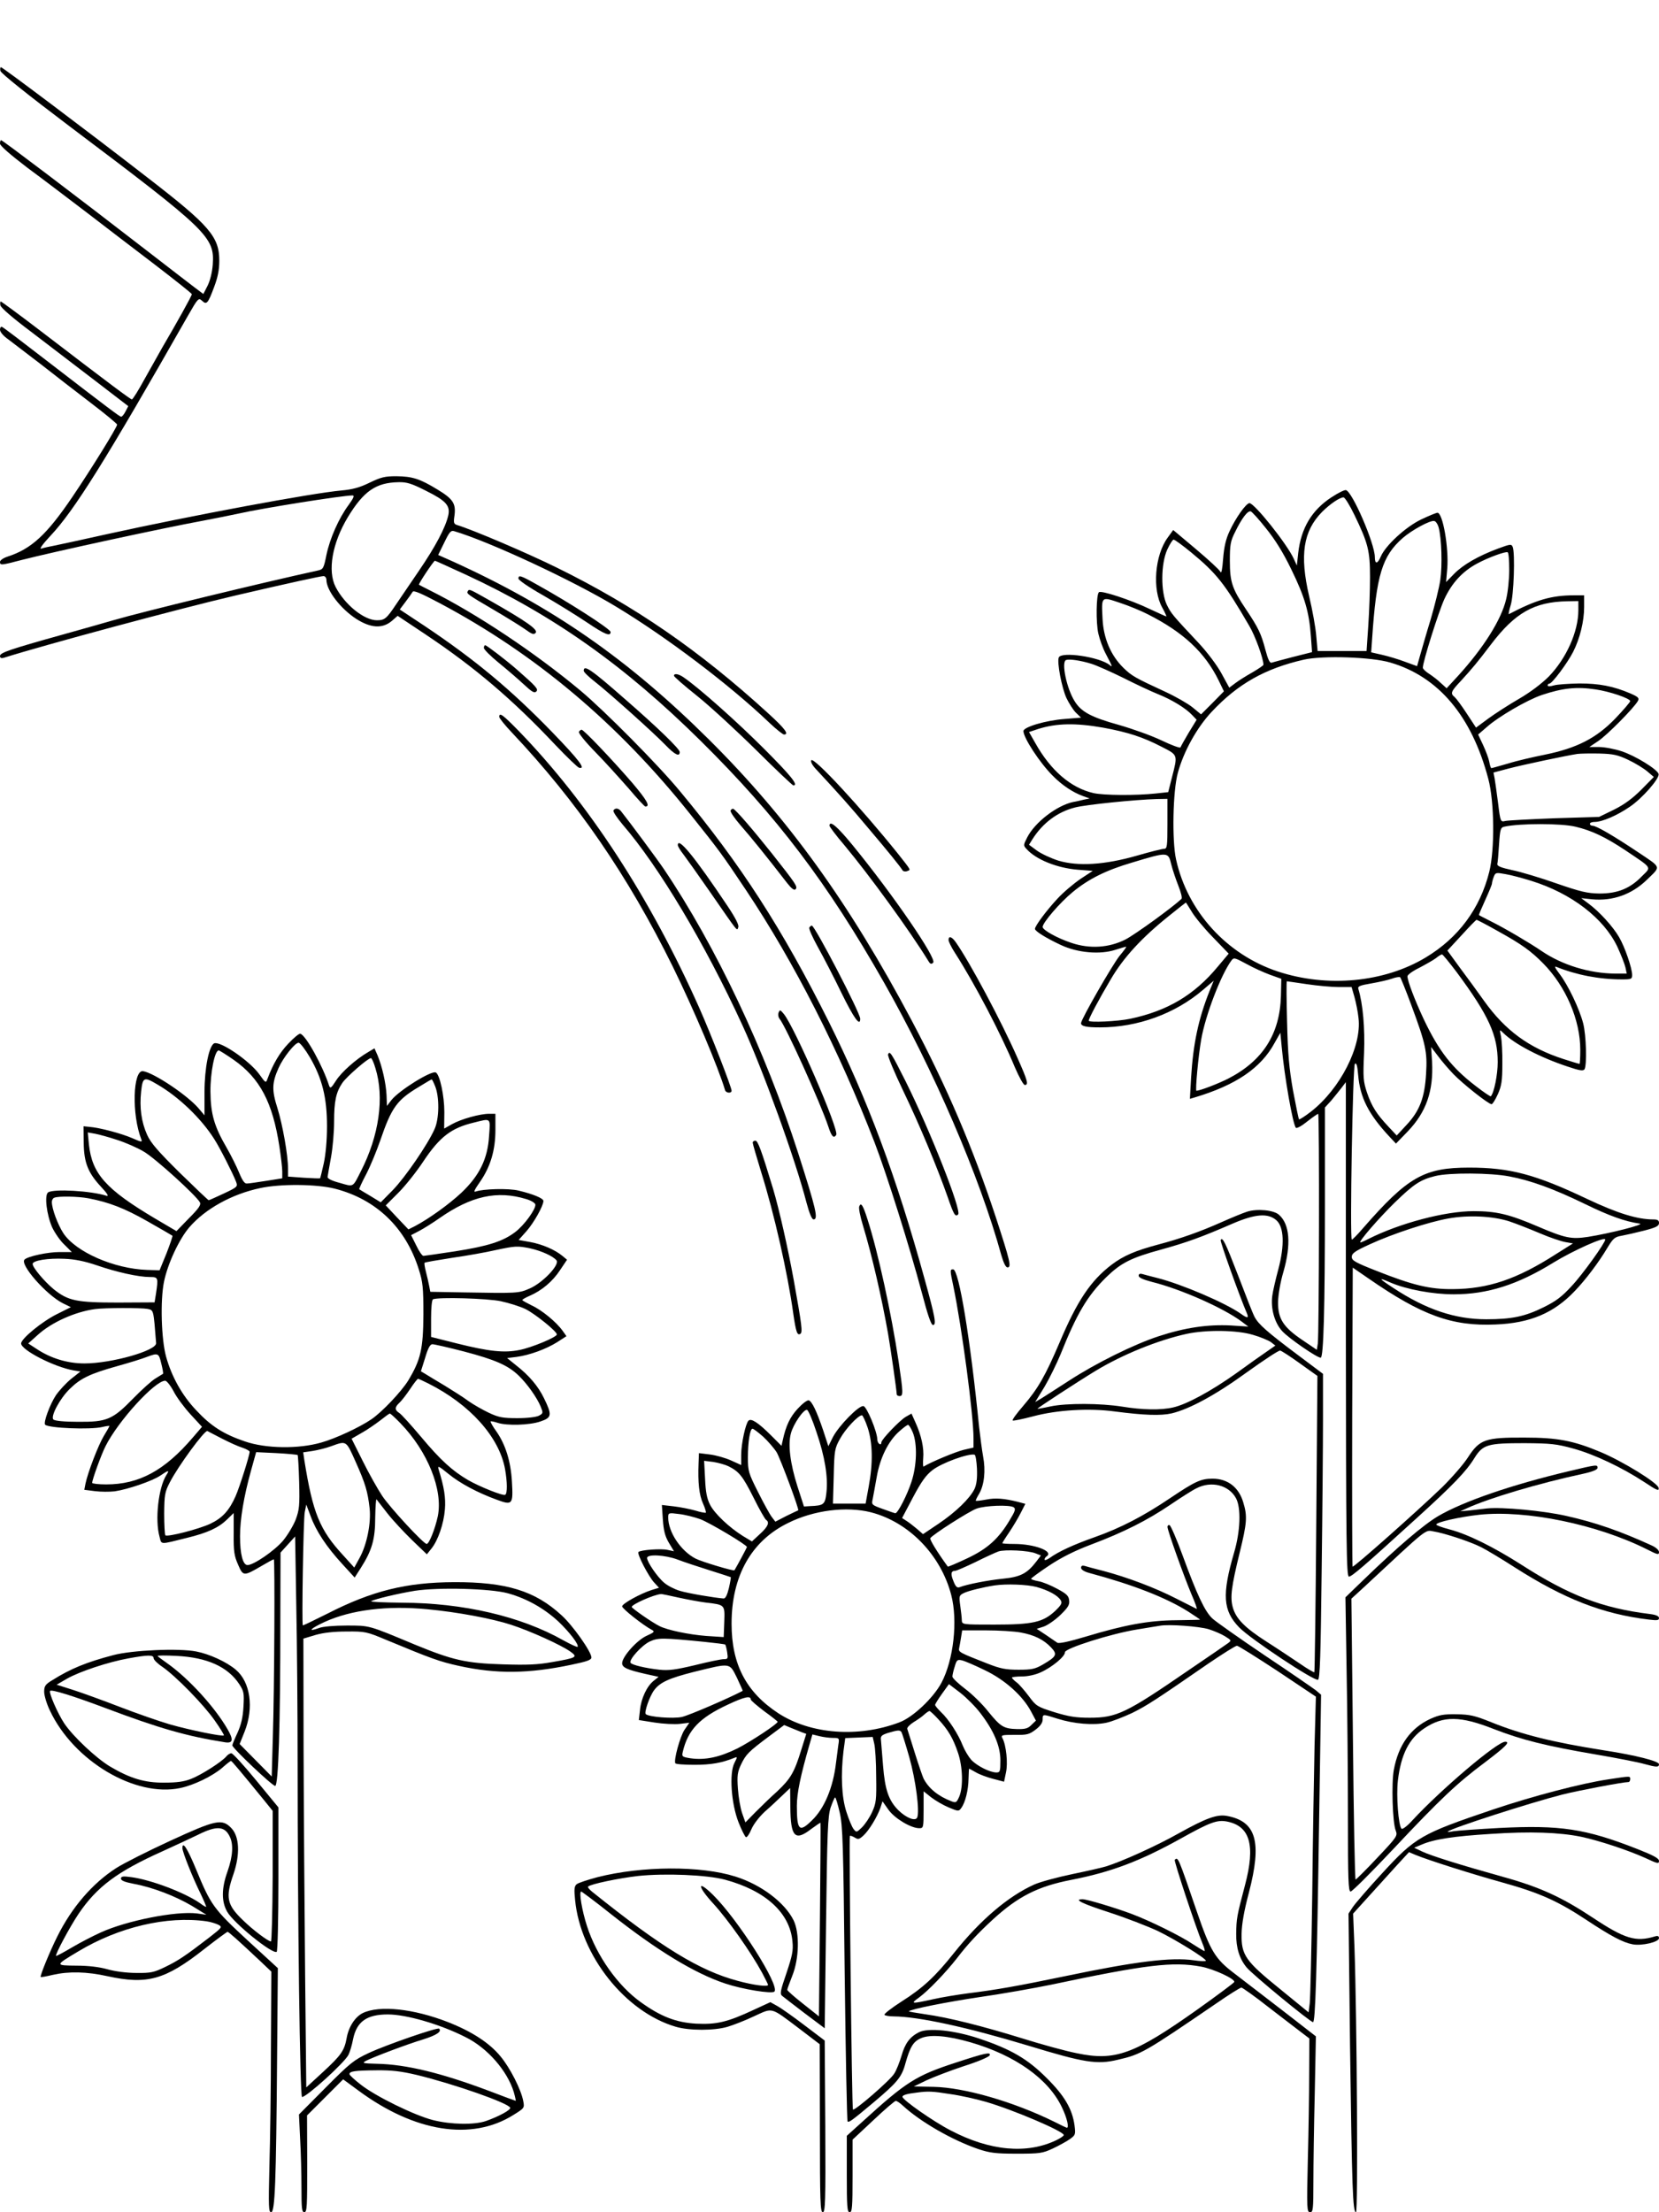 <?xml version="1.0" standalone="no"?>
<!DOCTYPE svg PUBLIC "-//W3C//DTD SVG 20010904//EN"
 "http://www.w3.org/TR/2001/REC-SVG-20010904/DTD/svg10.dtd">
<svg version="1.0" xmlns="http://www.w3.org/2000/svg"
 width="864pt" height="1152pt" viewBox="0 0 864 1152"
 preserveAspectRatio="xMidYMid meet">

<g transform="translate(0,1152) scale(0.1,-0.1)"
fill="#000000" stroke="none">
<path d="M2 11151 c2 -12 142 -124 358 -287 725 -546 758 -578 748 -722 -3
-41 -14 -84 -27 -110 l-22 -43 -44 33 c-24 18 -139 107 -257 198 -358 277
-745 570 -752 570 -4 0 -6 -8 -6 -18 0 -11 53 -57 142 -125 79 -58 218 -164
310 -234 92 -71 252 -193 357 -273 104 -80 190 -148 190 -152 1 -7 -80 -152
-154 -278 -17 -30 -58 -103 -91 -162 -32 -59 -62 -107 -67 -108 -7 0 -108 75
-484 363 -106 81 -196 147 -199 147 -3 0 -4 -9 -2 -20 2 -12 64 -66 159 -137
85 -65 234 -179 331 -253 l176 -135 -14 -27 c-8 -16 -18 -28 -23 -28 -8 0 -62
41 -405 305 -114 88 -211 162 -216 163 -6 2 -10 -5 -10 -15 0 -12 18 -33 44
-51 24 -18 100 -76 169 -129 69 -54 186 -145 261 -202 75 -57 136 -108 136
-112 0 -14 -135 -232 -234 -378 -133 -196 -213 -270 -338 -310 -21 -7 -38 -19
-38 -27 0 -19 6 -18 113 10 168 43 730 165 947 205 63 12 144 28 180 36 128
29 544 95 596 95 11 0 6 -13 -20 -49 -52 -70 -98 -175 -116 -261 -14 -70 -17
-75 -45 -81 -288 -63 -915 -215 -1065 -259 -36 -11 -155 -44 -265 -75 -276
-77 -325 -94 -325 -111 0 -10 6 -13 18 -10 215 68 925 259 1213 326 275 64
440 100 454 100 8 0 15 -9 15 -20 0 -54 73 -149 154 -202 76 -49 137 -53 186
-12 l31 27 147 -98 c253 -169 451 -337 675 -575 60 -63 115 -116 123 -118 37
-9 2 38 -138 183 -218 225 -403 379 -669 557 l-127 84 30 40 c16 21 33 45 37
52 5 9 43 -7 141 -59 499 -265 928 -626 1305 -1099 154 -193 163 -205 290
-395 253 -379 485 -836 670 -1315 65 -170 183 -545 246 -782 30 -114 48 -168
58 -168 19 0 11 42 -43 237 -148 537 -297 936 -500 1343 -242 484 -459 820
-775 1200 -114 138 -391 417 -516 522 -238 199 -543 402 -785 523 -30 15 -57
29 -58 30 -4 4 77 125 83 125 2 0 75 -33 162 -73 457 -212 827 -474 1224 -867
395 -391 658 -738 952 -1255 262 -462 499 -1012 612 -1422 12 -41 23 -63 32
-63 22 0 13 35 -61 262 -120 363 -254 676 -437 1022 -325 612 -645 1056 -1058
1466 -421 418 -814 691 -1337 928 l-72 32 32 65 c26 54 34 64 51 59 183 -54
619 -257 845 -394 263 -159 590 -406 798 -605 35 -33 69 -60 75 -60 28 0 6 30
-83 111 -357 326 -695 559 -1100 758 -156 77 -438 197 -517 221 -20 6 -22 11
-16 51 8 62 -8 86 -89 135 -92 56 -130 68 -214 69 -60 0 -80 -5 -140 -34 -51
-25 -89 -35 -144 -40 -157 -14 -779 -130 -1220 -227 -124 -28 -247 -54 -275
-60 -27 -5 -59 -12 -70 -16 -12 -3 8 24 47 66 124 131 288 393 718 1149 51 89
54 92 72 76 24 -23 31 -15 63 71 19 50 27 89 27 137 0 125 -50 183 -371 431
-304 236 -758 577 -766 577 -4 0 -5 -9 -3 -19z m2217 -2187 c103 -51 126 -77
116 -126 -14 -64 -67 -164 -153 -290 -48 -70 -101 -149 -119 -175 -50 -75 -60
-83 -100 -83 -67 0 -167 81 -215 173 -43 84 -18 228 63 363 83 137 147 181
265 183 43 1 68 -7 143 -45z"/>
<path d="M6935 8931 c-104 -68 -159 -161 -174 -291 l-7 -65 -16 35 c-35 77
-205 290 -231 290 -18 -1 -72 -78 -103 -145 -20 -42 -29 -83 -34 -144 -4 -55
-9 -80 -14 -69 -4 10 -62 63 -127 118 l-119 100 -29 -40 c-67 -92 -81 -270
-28 -364 14 -25 23 -46 21 -46 -3 0 -42 18 -87 39 -98 47 -253 98 -264 87 -14
-13 -16 -158 -3 -215 7 -31 24 -78 39 -106 35 -67 37 -72 20 -58 -52 42 -253
72 -265 39 -10 -25 16 -159 40 -211 13 -27 35 -62 49 -76 l27 -26 -85 -7 c-98
-7 -215 -42 -215 -63 0 -35 85 -165 152 -232 49 -50 105 -87 157 -106 l36 -13
-30 -6 c-16 -4 -41 -10 -55 -12 -86 -18 -200 -106 -240 -184 -21 -41 -21 -43
-3 -62 49 -54 157 -98 266 -107 l78 -6 -64 -42 c-35 -24 -90 -70 -120 -103
-57 -61 -117 -142 -117 -157 0 -12 58 -48 135 -84 87 -41 205 -51 284 -25 27
9 53 16 56 16 3 0 -12 -21 -34 -47 -37 -46 -201 -331 -201 -351 0 -16 27 -22
98 -22 197 0 392 71 538 196 l55 47 -22 -54 c-58 -146 -85 -273 -96 -453 l-6
-108 24 7 c215 64 346 153 417 284 l30 53 7 -73 c14 -154 58 -405 74 -422 5
-4 31 10 59 33 28 22 54 40 57 40 7 0 5 -1154 -2 -1197 l-5 -32 -74 50 c-101
68 -129 112 -128 199 1 38 12 104 28 157 41 143 33 248 -23 297 -27 25 -115
33 -167 16 -22 -7 -82 -32 -134 -55 -110 -49 -212 -85 -325 -115 -121 -32
-184 -59 -246 -106 -109 -83 -179 -188 -270 -403 -75 -176 -113 -242 -191
-333 -33 -38 -58 -72 -54 -75 3 -3 51 7 108 22 124 33 290 43 423 25 154 -20
240 -23 297 -10 92 22 228 95 393 215 88 63 165 114 172 112 7 -1 53 -31 103
-67 l91 -65 -6 -770 c-3 -423 -8 -771 -10 -773 -2 -2 -37 18 -77 46 -40 27
-118 79 -173 114 -114 73 -159 120 -175 179 -14 52 -7 107 36 283 38 155 41
190 19 262 -23 79 -81 124 -160 124 -61 0 -91 -14 -222 -102 -138 -93 -257
-155 -393 -203 -110 -39 -186 -74 -232 -107 -16 -11 -28 -15 -28 -9 0 5 5 13
10 16 41 26 -61 65 -168 65 -34 0 -62 2 -62 4 0 2 16 28 36 57 20 30 47 75 60
101 l24 47 -38 10 c-71 18 -117 22 -167 12 -27 -5 -51 -8 -53 -6 -2 1 6 18 17
36 27 46 35 121 21 194 -6 33 -15 103 -21 155 -45 454 -105 820 -135 820 -17
0 -17 -3 1 -88 44 -212 105 -669 105 -792 l0 -48 -52 -12 c-41 -10 -167 -62
-208 -87 -3 -2 -4 17 -2 43 5 53 -10 120 -40 186 l-21 47 -30 -17 c-32 -19
-127 -118 -127 -133 0 -20 -20 -7 -21 14 0 41 -55 172 -72 175 -24 5 -129
-103 -159 -161 l-24 -48 -27 83 c-34 100 -58 150 -75 156 -8 2 -33 -17 -57
-43 -40 -43 -62 -88 -79 -167 l-6 -27 -53 53 c-68 68 -105 92 -119 78 -15 -15
-38 -120 -38 -179 l0 -52 -53 24 c-29 13 -78 27 -110 31 l-57 7 -2 -54 c-4
-98 3 -164 23 -208 11 -24 17 -46 15 -48 -2 -2 -27 2 -55 11 -28 8 -79 18
-113 22 l-61 7 5 -75 c4 -58 11 -87 31 -121 l27 -45 -33 7 c-33 8 -142 0 -152
-11 -9 -9 53 -128 82 -159 l25 -27 -39 -12 c-59 -19 -153 -71 -153 -85 0 -12
109 -98 154 -122 17 -9 14 -13 -26 -31 -50 -22 -128 -109 -128 -143 0 -22 25
-34 122 -56 l68 -15 -25 -20 c-36 -28 -66 -92 -72 -153 l-6 -52 82 -13 c45 -7
104 -10 131 -7 l50 6 -26 -38 c-23 -36 -56 -157 -47 -173 2 -5 48 -8 101 -8
86 0 141 10 206 36 17 7 17 6 1 -26 -28 -53 -17 -212 21 -309 16 -41 34 -76
39 -78 6 -1 18 17 28 41 11 26 40 64 70 92 29 25 70 64 92 85 l40 38 1 -97 c1
-158 24 -182 109 -116 26 19 48 34 48 32 1 -2 0 -229 -3 -506 l-5 -502 -82 65
c-46 36 -83 69 -83 73 0 5 12 37 26 73 36 89 39 223 7 289 -46 93 -169 186
-303 228 -180 57 -484 56 -718 -3 -52 -14 -101 -30 -109 -37 -12 -10 -14 -26
-8 -82 28 -289 261 -583 524 -660 70 -21 202 -21 271 0 30 9 92 33 138 55 99
45 82 50 236 -66 l105 -80 1 -437 c0 -384 2 -438 15 -438 13 0 15 54 13 447
l-3 447 -107 81 c-59 45 -123 90 -142 100 l-34 19 -89 -41 c-135 -63 -191 -76
-297 -71 -105 6 -185 37 -289 112 -119 85 -230 241 -280 396 -26 80 -43 180
-30 180 4 -1 73 -52 153 -116 239 -189 437 -310 597 -363 89 -30 243 -55 256
-42 30 30 -190 376 -321 505 -83 81 -81 44 3 -47 76 -83 196 -253 254 -360 17
-32 31 -60 31 -63 0 -11 -74 -2 -158 21 -199 53 -398 175 -757 463 -15 12 -26
25 -22 28 13 13 157 43 259 55 142 15 358 6 453 -19 212 -57 339 -173 352
-322 5 -47 -1 -74 -31 -164 -32 -93 -35 -109 -23 -119 8 -7 61 -47 118 -91
l104 -78 7 548 c6 479 9 556 24 602 10 28 20 52 23 52 4 0 14 -35 24 -78 16
-68 19 -165 26 -840 5 -420 12 -766 15 -769 7 -7 22 4 132 96 126 106 150 134
169 205 25 89 42 116 83 133 48 20 138 12 256 -22 234 -68 407 -191 477 -340
25 -52 38 -105 25 -105 -2 0 -32 14 -65 31 -213 105 -470 179 -629 182 l-103
2 66 32 c37 17 125 51 195 74 73 23 131 48 134 56 8 19 -22 13 -177 -38 -206
-67 -258 -100 -484 -306 l-83 -75 0 -199 c0 -170 2 -199 15 -199 13 0 15 28
15 189 l0 189 108 101 c59 56 112 101 117 101 6 0 22 -11 36 -24 92 -85 257
-180 394 -227 60 -20 89 -24 200 -24 121 0 134 2 188 27 32 15 72 37 89 49 29
21 30 24 24 72 -12 85 -52 154 -146 247 -99 99 -185 149 -352 205 -129 43
-266 57 -313 32 -47 -24 -72 -58 -90 -122 -10 -33 -26 -75 -38 -93 -19 -33
-207 -196 -215 -187 -6 5 -21 1419 -16 1425 3 2 14 -2 26 -9 17 -11 23 -9 45
11 29 27 71 96 88 144 l11 34 31 -44 c32 -45 117 -96 160 -96 22 0 23 2 23 96
l0 96 39 -31 c22 -17 63 -41 92 -53 50 -21 52 -21 65 -3 21 28 37 93 38 152 1
29 2 53 3 53 1 0 17 -9 35 -19 18 -11 59 -26 90 -34 l57 -15 10 48 c11 49 1
142 -18 178 -9 17 -5 18 63 18 64 -1 76 2 109 27 25 19 37 36 37 53 0 29 -1
29 78 4 86 -27 186 -35 253 -21 29 6 90 30 135 51 79 39 127 71 398 258 74 50
140 92 148 92 7 0 102 -60 212 -132 l199 -133 -7 -255 c-3 -140 -9 -489 -12
-775 -4 -286 -10 -541 -13 -567 l-6 -47 -147 120 c-182 147 -204 178 -202 289
1 51 13 120 38 214 69 265 39 372 -115 400 -51 9 -107 -11 -249 -90 -115 -65
-296 -147 -380 -173 -19 -6 -98 -24 -175 -40 -77 -16 -166 -40 -198 -54 -136
-61 -281 -184 -419 -357 -97 -122 -161 -182 -275 -254 -51 -33 -90 -63 -87
-68 3 -4 24 -8 47 -8 130 -1 383 -56 704 -153 289 -88 356 -99 464 -73 122 28
139 38 514 294 65 45 124 82 130 82 5 0 69 -45 140 -101 72 -55 149 -115 172
-132 l42 -32 -1 -180 c0 -99 -3 -303 -7 -453 -6 -255 -5 -272 12 -272 15 0 17
14 17 158 0 87 3 294 7 458 l6 300 -174 135 c-96 74 -209 161 -251 193 -99 75
-124 115 -194 319 -99 289 -99 289 -116 272 -5 -6 112 -359 145 -437 9 -21 13
-38 10 -38 -3 0 -30 16 -59 35 -65 44 -226 123 -319 158 -85 32 -234 77 -257
77 -50 0 -2 -23 140 -69 86 -28 199 -72 251 -96 91 -44 251 -143 251 -155 0
-4 -28 -3 -62 2 -118 17 -305 -6 -668 -82 -255 -53 -364 -72 -510 -90 -52 -7
-134 -20 -182 -31 -114 -25 -118 -24 -72 9 49 36 139 130 197 204 55 72 107
128 186 201 132 121 235 174 411 208 209 41 359 98 573 217 147 82 185 96 235
87 122 -23 151 -123 96 -331 -43 -162 -45 -176 -46 -254 -1 -73 17 -131 55
-176 33 -39 331 -284 345 -284 12 0 20 241 32 1065 l10 640 -27 23 c-16 12
-136 95 -268 183 -132 89 -254 175 -271 191 -39 36 -80 123 -155 328 -31 85
-62 156 -68 158 -6 2 -11 -2 -11 -9 0 -18 84 -253 125 -351 19 -43 31 -78 27
-76 -4 2 -52 26 -107 54 -109 56 -255 111 -380 144 -44 11 -88 23 -97 26 -12
3 -18 0 -18 -10 0 -9 16 -20 43 -27 227 -61 399 -128 515 -201 34 -22 62 -41
62 -42 0 -1 -55 -2 -122 -3 -145 -1 -270 -24 -472 -85 -90 -27 -142 -38 -150
-32 -7 5 -34 23 -60 41 l-47 31 37 12 c20 7 59 34 86 60 40 39 49 53 46 76 -2
24 -14 35 -63 61 -33 18 -77 36 -97 39 -21 4 -38 9 -38 13 0 3 42 34 93 68 65
43 132 77 222 111 167 63 290 125 411 207 53 36 114 75 135 85 77 40 169 17
206 -52 27 -50 23 -171 -10 -283 -64 -219 -58 -302 26 -389 58 -60 391 -281
411 -273 10 4 14 123 19 563 4 306 7 664 7 794 l0 236 -132 99 c-159 119 -204
159 -224 197 -9 16 -46 111 -84 211 -69 179 -83 207 -93 190 -4 -7 99 -295
138 -385 9 -23 0 -23 -33 1 -81 57 -308 154 -434 186 -35 9 -71 18 -80 21 -11
3 -18 0 -18 -9 0 -10 23 -20 68 -32 150 -37 374 -136 470 -208 l33 -25 -92 6
c-118 6 -237 -11 -374 -56 -129 -42 -329 -141 -470 -233 -55 -36 -117 -75
-137 -88 l-37 -22 49 80 c26 44 63 120 83 168 85 213 140 305 237 401 78 76
129 102 290 146 130 36 208 64 371 135 117 50 182 55 226 17 40 -35 44 -129
10 -257 -14 -52 -28 -113 -31 -136 -9 -66 11 -140 51 -184 32 -36 181 -139
201 -139 15 0 22 257 22 794 l0 509 33 36 c17 21 42 51 54 67 l22 29 0 -1287
c1 -1121 3 -1288 16 -1288 15 0 79 55 349 301 193 175 263 248 305 317 44 70
68 77 261 77 137 -1 166 -4 253 -28 110 -30 255 -99 371 -175 66 -44 77 -48
74 -30 -4 26 -188 139 -303 187 -141 59 -223 75 -395 75 -205 1 -234 -9 -295
-103 -23 -36 -85 -107 -136 -157 -131 -126 -459 -417 -465 -412 -2 3 -3 354
-2 781 l3 776 80 -55 c281 -195 438 -251 664 -241 180 7 304 60 412 174 56 58
124 148 170 225 30 50 39 57 74 63 22 4 75 16 118 27 62 16 77 24 77 39 0 14
-7 19 -29 19 -84 0 -187 32 -344 106 -271 129 -404 164 -616 164 -235 0 -320
-49 -553 -316 -29 -34 -55 -60 -58 -59 -11 6 5 904 16 915 8 8 13 -8 17 -57
10 -119 54 -205 164 -323 l33 -35 61 63 c97 101 135 211 127 364 l-5 76 35
-46 c19 -26 56 -69 81 -95 49 -51 183 -157 199 -157 5 0 20 24 33 53 19 43 23
70 23 157 1 58 -3 122 -7 143 -8 37 -8 38 11 19 58 -58 191 -128 336 -176 62
-21 81 -24 88 -14 13 22 9 177 -7 239 -20 77 -78 198 -122 256 -25 33 -30 44
-17 38 104 -42 223 -65 341 -65 49 0 53 2 53 23 0 35 -38 146 -68 197 -31 54
-102 132 -157 173 l-40 30 57 -6 c106 -10 205 25 283 100 76 74 80 62 -42 144
-127 85 -219 139 -239 139 -8 0 -14 5 -14 10 0 6 11 10 25 10 39 0 116 33 183
79 65 44 154 146 150 170 -5 24 -122 96 -193 119 -36 12 -89 22 -117 22 l-51
0 46 31 c46 30 188 174 207 209 8 15 2 21 -39 39 -89 38 -162 52 -266 52 -55
-1 -115 -5 -132 -10 -20 -6 -33 -6 -33 0 0 5 4 9 9 9 14 0 94 107 124 166 35
69 57 159 57 233 l0 61 -52 0 c-117 0 -197 -23 -340 -98 -3 -2 1 19 9 45 17
50 24 273 11 305 -7 16 -12 15 -75 -8 -105 -39 -184 -85 -230 -132 l-42 -43 6
69 c9 109 -23 292 -51 292 -6 0 -45 -16 -85 -35 -81 -39 -186 -136 -210 -193
-17 -40 -31 -41 -31 -3 0 70 -118 343 -151 349 -8 1 -41 -15 -74 -37z m119
-93 c71 -147 81 -186 81 -323 0 -66 -4 -180 -9 -252 l-9 -133 -127 0 -128 0
-7 78 c-3 42 -20 136 -37 207 -50 215 -31 339 67 439 41 41 92 76 112 76 7 0
33 -42 57 -92z m-461 -69 c47 -58 89 -125 132 -214 70 -143 93 -222 102 -348
l6 -83 -99 -25 c-55 -14 -105 -28 -112 -30 -9 -3 -19 18 -32 68 -22 83 -36
113 -101 210 -72 107 -84 142 -84 253 0 83 3 102 28 151 34 70 65 111 81 106
6 -2 42 -41 79 -88z m899 6 c16 -58 20 -200 9 -275 -6 -41 -29 -133 -50 -205
-22 -71 -46 -156 -55 -187 l-16 -57 -63 23 c-34 13 -88 29 -119 36 l-57 13 5
71 c22 331 52 430 159 524 47 41 142 93 164 89 8 -1 18 -15 23 -32z m-1288
-132 c132 -109 174 -162 302 -382 31 -52 74 -171 74 -203 0 -3 -26 -21 -57
-39 -32 -18 -72 -43 -89 -56 l-32 -24 -41 75 c-23 42 -74 110 -119 158 -136
145 -142 152 -165 198 -32 66 -32 213 2 288 13 28 28 52 33 52 6 0 47 -30 92
-67z m1656 -91 c0 -48 -7 -116 -16 -152 -25 -107 -118 -254 -251 -400 l-59
-64 -30 27 c-16 16 -44 37 -61 48 -18 11 -33 26 -33 32 0 31 82 291 112 357
39 84 94 144 170 185 59 32 150 65 160 59 5 -3 8 -44 8 -92z m-1882 -231 c184
-93 297 -198 369 -345 l27 -56 -59 -60 -60 -60 -45 37 c-25 20 -88 56 -140 80
-160 74 -176 83 -220 126 -65 64 -103 153 -108 254 -6 119 -8 117 90 84 46
-15 111 -42 146 -60z m2242 22 c0 -113 -63 -252 -154 -346 -38 -38 -98 -83
-155 -116 -52 -30 -123 -76 -159 -102 l-65 -48 -48 73 c-26 40 -55 79 -63 86
-24 19 -20 29 32 84 63 69 86 97 156 189 126 166 226 223 399 226 l57 1 0 -47z
m-980 -273 c251 -73 425 -279 511 -606 32 -120 34 -368 5 -484 -48 -192 -161
-344 -331 -446 -216 -130 -512 -158 -770 -73 -266 88 -470 312 -530 583 -22
98 -17 357 9 451 30 111 99 236 177 319 136 145 278 225 480 271 98 22 351 14
449 -15z m-1555 -7 c28 -9 102 -42 165 -73 63 -32 144 -70 179 -84 73 -29 147
-74 180 -110 l23 -24 -41 -67 c-22 -37 -41 -71 -43 -77 -2 -5 -46 11 -98 36
-52 25 -153 61 -223 81 -144 40 -196 68 -230 123 -42 66 -71 205 -45 215 18 6
75 -2 133 -20z m2624 -133 c72 -10 181 -47 181 -61 0 -5 -35 -46 -77 -90 -99
-103 -201 -155 -368 -189 -60 -12 -147 -32 -191 -46 -45 -13 -84 -24 -87 -24
-3 0 -8 15 -11 33 -3 17 -18 57 -32 87 l-26 55 44 38 c60 54 211 142 288 168
108 36 181 44 279 29z m-2565 -199 c130 -24 208 -49 306 -100 86 -44 84 -40
53 -161 l-19 -75 -65 -7 c-102 -11 -270 -10 -324 2 -118 27 -223 117 -304 262
l-32 56 48 16 c95 30 194 32 337 7z m2736 -168 c36 -17 80 -44 99 -60 l34 -29
-65 -66 c-46 -46 -88 -77 -142 -104 l-78 -38 -231 -7 c-128 -5 -243 -11 -257
-14 -25 -6 -26 -6 -38 92 -7 54 -15 112 -18 129 l-6 31 79 21 c77 20 299 67
358 76 17 2 68 3 115 2 72 -2 95 -7 150 -33z m-2400 -333 c0 -117 -2 -130 -17
-130 -10 0 -74 -16 -143 -36 -168 -48 -305 -56 -407 -26 -38 12 -88 35 -112
52 l-42 31 18 29 c54 85 131 142 221 165 57 15 316 41 425 44 l57 1 0 -130z
m2125 -15 c85 -20 156 -54 260 -123 144 -97 136 -85 85 -136 -61 -63 -126 -89
-220 -89 -63 1 -98 9 -225 53 -82 29 -185 60 -230 69 -59 13 -79 21 -77 32 2
7 6 53 9 102 5 78 8 88 27 92 80 18 298 18 371 0z m-2105 -197 c7 -28 24 -78
37 -111 13 -33 21 -63 16 -68 -48 -45 -242 -186 -293 -212 -86 -43 -185 -49
-280 -17 -75 25 -150 67 -150 83 0 22 90 127 157 182 81 67 172 113 308 153
189 57 189 57 205 -10z m1875 -85 c209 -65 377 -194 448 -343 19 -41 38 -90
42 -107 l7 -33 -59 0 c-136 1 -278 45 -385 118 -60 41 -192 119 -263 154 -33
17 -61 31 -63 33 -1 1 14 36 33 78 19 42 35 80 35 86 0 5 4 21 9 34 9 24 12
24 62 15 30 -5 89 -21 134 -35z m-1769 -160 c15 -26 64 -86 110 -133 l83 -86
-58 -69 c-122 -147 -261 -229 -454 -270 -65 -14 -217 -21 -217 -10 0 11 54
113 114 214 67 115 163 219 307 334 46 37 84 67 85 67 1 0 14 -21 30 -47z
m1599 -104 c119 -66 168 -101 232 -166 118 -120 193 -294 193 -450 0 -40 -2
-73 -4 -73 -3 0 -40 11 -83 25 -180 58 -304 149 -414 303 -34 48 -91 126 -127
174 l-64 88 74 80 c40 44 75 80 78 80 3 0 55 -27 115 -61z m-219 -211 c168
-227 214 -329 214 -469 0 -65 -19 -160 -36 -178 -2 -2 -38 22 -79 54 -124 95
-191 181 -270 347 -46 98 -85 200 -85 224 0 8 28 28 63 45 34 18 73 40 86 50
13 11 27 19 31 19 4 0 38 -42 76 -92z m-1090 40 c32 -18 86 -42 118 -54 l59
-21 -2 -88 c-5 -199 -94 -339 -275 -432 -56 -28 -145 -62 -165 -63 -7 0 10
183 25 268 22 126 103 337 157 410 13 17 16 16 83 -20z m854 -212 c75 -202 84
-244 77 -356 -7 -125 -33 -194 -101 -267 l-52 -56 -43 46 c-62 66 -87 105
-112 178 -19 58 -21 77 -15 205 5 130 -6 257 -30 335 -4 13 9 18 68 28 40 7
89 18 108 25 19 7 38 10 42 7 3 -3 30 -69 58 -145z m-544 109 c54 -8 129 -15
166 -15 l67 0 15 -52 c8 -29 18 -78 21 -109 18 -147 -95 -369 -248 -488 -31
-24 -59 -42 -62 -40 -2 3 -16 70 -31 150 -20 114 -27 188 -31 357 -3 116 -4
212 -1 212 3 0 49 -7 104 -15z m1054 -1001 c112 -21 230 -64 395 -144 125 -61
208 -91 285 -102 28 -4 -156 -51 -270 -69 -87 -13 -118 -7 -263 55 -147 63
-214 79 -332 79 -150 0 -386 -63 -547 -144 -21 -11 -40 -19 -43 -19 -14 0 95
126 180 209 99 96 133 118 210 137 72 18 287 17 385 -2z m0 -234 c36 -12 107
-40 159 -62 51 -22 111 -42 133 -46 l40 -7 -89 -56 c-204 -131 -353 -181 -538
-182 -120 -1 -209 21 -396 95 -112 44 -129 54 -129 73 0 18 16 30 93 65 119
55 308 117 411 135 105 19 232 12 316 -15z m500 -95 c0 -17 -119 -183 -174
-241 -52 -57 -83 -80 -148 -112 -97 -48 -166 -62 -298 -62 -162 0 -314 51
-485 164 -77 50 -79 56 -13 27 84 -36 220 -61 329 -61 176 0 333 50 519 165
103 63 270 138 270 120z m-1835 -496 c39 -11 81 -29 94 -38 l23 -18 -43 -30
c-24 -16 -97 -68 -162 -115 -128 -91 -256 -161 -327 -177 -64 -15 -161 -13
-265 4 -113 18 -290 19 -375 1 -36 -8 -66 -13 -67 -12 -3 2 205 138 302 197
140 85 325 160 475 193 103 22 262 20 345 -5z m-2273 -506 c44 -129 61 -234
52 -315 -7 -63 -13 -68 -85 -71 l-32 -2 -34 105 c-38 120 -50 217 -34 276 13
49 67 127 84 122 7 -2 29 -54 49 -115z m267 22 c26 -80 28 -184 5 -307 l-16
-88 -85 0 -85 0 4 143 c3 134 5 145 33 195 27 50 94 122 114 122 4 0 18 -29
30 -65z m235 -25 c24 -60 21 -171 -7 -256 -22 -68 -71 -164 -84 -164 -3 0 -33
10 -65 22 -58 21 -60 22 -53 52 3 17 13 69 21 115 17 99 60 186 116 236 21 19
42 35 47 35 5 0 16 -18 25 -40z m-780 -21 c25 -23 57 -60 71 -82 20 -35 119
-300 112 -302 -1 0 -28 -13 -61 -29 l-58 -30 -19 25 c-10 13 -42 71 -71 129
-50 99 -53 110 -53 180 0 81 11 150 24 150 5 0 29 -18 55 -41z m1114 -167 c2
-51 -2 -82 -13 -106 -24 -49 -98 -121 -189 -182 l-79 -53 -31 27 c-18 15 -42
34 -55 42 l-23 15 57 108 c44 83 68 116 102 142 48 37 185 87 218 80 6 -1 11
-34 13 -73z m-1295 13 c56 -28 74 -50 131 -163 30 -61 60 -113 66 -117 19 -12
10 -35 -32 -73 l-42 -39 -48 29 c-70 44 -146 115 -170 162 -16 31 -23 65 -26
135 l-5 94 48 -6 c25 -4 61 -14 78 -22z m1486 -214 c12 -8 8 -20 -20 -66 -58
-98 -117 -151 -224 -201 -53 -25 -98 -44 -99 -42 -56 77 -95 141 -91 148 11
18 202 140 241 154 44 16 171 21 193 7z m-744 -26 c199 -51 365 -223 419 -431
35 -135 12 -338 -51 -457 -43 -80 -149 -180 -219 -206 -214 -81 -462 -62 -630
47 -168 110 -244 255 -244 467 0 247 102 430 294 524 134 67 304 88 431 56z
m-888 -36 c50 -19 243 -134 243 -145 0 -3 -51 -98 -65 -121 -3 -6 -173 45
-203 61 -77 40 -142 138 -142 214 0 24 2 25 55 18 30 -3 81 -16 112 -27z
m1746 -178 l28 -11 -25 -33 c-47 -61 -82 -79 -173 -88 -79 -8 -186 -29 -225
-44 -13 -5 -21 2 -32 30 -16 38 -14 55 8 55 7 0 55 21 107 46 52 26 105 50
119 55 32 11 157 5 193 -10z m-1865 -32 c31 -12 106 -37 167 -56 60 -19 110
-35 111 -36 1 -1 -3 -27 -10 -57 -9 -37 -18 -55 -28 -54 -50 4 -186 27 -228
40 -27 8 -64 27 -81 42 -35 29 -89 108 -89 129 0 21 93 16 158 -8z m1870 -143
c61 -17 110 -43 126 -69 9 -15 4 -24 -30 -57 -63 -58 -116 -70 -316 -70 -167
0 -168 0 -169 23 0 12 -4 46 -8 75 -7 51 -6 54 18 66 24 12 102 31 161 40 61
9 169 5 218 -8z m-1866 -55 c46 -10 110 -22 142 -26 103 -12 101 -11 98 -101
l-3 -79 -92 6 c-89 7 -200 30 -242 51 -37 18 -145 93 -145 100 0 13 114 64
152 67 4 1 45 -8 90 -18z m2763 -165 c28 -9 66 -25 85 -37 34 -21 34 -22 15
-36 -11 -8 -105 -73 -210 -144 -320 -220 -370 -244 -510 -244 -72 0 -109 6
-184 29 -89 28 -95 32 -132 82 -21 28 -49 61 -63 72 -15 11 -26 23 -26 26 0 3
24 6 53 6 30 0 70 9 96 21 59 26 129 84 127 105 -1 20 240 97 378 119 50 8
102 17 116 19 47 9 205 -3 255 -18z m-980 -17 c72 -13 120 -37 159 -78 34 -36
29 -47 -43 -89 -40 -23 -57 -27 -126 -27 -67 0 -94 5 -165 33 -143 56 -149 59
-145 79 2 10 7 35 10 56 l6 37 123 0 c67 0 149 -5 181 -11z m-1645 -49 c57 -6
106 -12 107 -14 2 -2 7 -20 10 -40 5 -33 4 -36 -18 -36 -14 0 -81 -14 -149
-31 -101 -24 -137 -29 -185 -24 -74 8 -144 25 -151 36 -10 16 58 91 100 111
44 20 65 20 286 -2z m1458 -147 c105 -50 198 -133 242 -216 l25 -47 -23 -22
c-18 -19 -33 -23 -76 -22 -69 2 -85 12 -150 92 -29 37 -83 90 -119 117 -37 28
-66 56 -67 64 0 7 5 31 12 52 10 35 14 38 37 33 14 -3 68 -26 119 -51z m-1290
-40 c17 -37 31 -67 30 -68 -72 -38 -280 -128 -317 -136 -46 -10 -173 0 -188
15 -9 9 20 93 44 125 31 41 78 62 208 95 192 47 183 49 223 -31z m1267 -183
c71 -92 105 -173 105 -247 0 -59 -2 -63 -22 -63 -34 1 -100 34 -130 66 -14 16
-34 49 -44 74 -23 59 -74 138 -113 174 -17 17 -31 33 -31 38 0 4 16 30 36 58
l36 50 59 -45 c32 -25 79 -72 104 -105z m-1195 70 c0 -5 32 -32 70 -61 39 -28
70 -53 70 -55 0 -11 -141 -104 -210 -139 -93 -46 -168 -62 -245 -51 -43 7 -45
9 -39 34 27 114 87 177 236 246 85 40 118 47 118 26z m976 -102 c53 -57 78
-101 103 -175 25 -73 28 -178 7 -228 -14 -32 -17 -34 -41 -25 -68 26 -118 66
-145 118 -6 13 -27 74 -46 135 -19 62 -37 117 -39 124 -2 7 13 22 33 35 20 12
46 30 56 40 11 10 23 18 27 18 3 0 24 -19 45 -42z m-709 -69 l22 -8 -26 -83
c-36 -117 -55 -150 -125 -216 -35 -31 -86 -81 -114 -109 l-52 -53 -17 48 c-9
26 -19 83 -22 127 -5 69 -2 87 16 126 26 54 39 67 146 147 l79 59 36 -15 c19
-8 45 -18 57 -23z m518 1 c3 -5 22 -65 41 -132 33 -118 54 -277 41 -312 -9
-22 -57 -3 -98 37 -51 51 -70 107 -80 231 -5 61 -10 122 -11 135 -3 20 3 26
37 37 51 15 62 16 70 4z m-357 -30 c33 0 34 -1 28 -37 -3 -21 -8 -62 -12 -92
-15 -130 -61 -239 -126 -301 -65 -64 -78 -52 -78 76 0 66 19 157 66 320 l15
52 37 -9 c20 -5 52 -9 70 -9z m225 -200 c2 -122 0 -140 -21 -186 -13 -29 -37
-64 -53 -80 -28 -27 -29 -27 -44 -8 -8 10 -25 51 -37 89 -25 76 -30 193 -15
317 l9 67 71 3 72 3 8 -35 c5 -19 10 -96 10 -170z m1692 -991 c65 -12 178 -64
173 -80 -2 -5 -89 -70 -193 -144 -329 -233 -427 -269 -627 -227 -57 11 -184
46 -283 77 -210 65 -385 109 -507 126 -48 7 -86 14 -85 15 11 12 200 49 367
74 113 16 282 46 375 65 496 105 634 121 780 94z m-1305 -664 c52 -7 135 -26
184 -40 144 -42 406 -154 406 -173 0 -5 -17 -16 -37 -26 -154 -75 -348 -57
-552 50 -88 45 -251 159 -251 175 0 9 23 16 75 22 59 8 81 7 175 -8z"/>
<path d="M2700 8507 c0 -8 57 -47 128 -87 70 -40 173 -104 230 -142 92 -62
122 -74 122 -49 0 15 -216 154 -384 247 -85 48 -96 51 -96 31z"/>
<path d="M2436 8441 c-8 -12 2 -19 134 -96 63 -37 136 -82 162 -100 39 -28 48
-32 58 -20 13 16 -48 59 -234 165 -115 65 -112 64 -120 51z"/>
<path d="M2520 8146 c0 -8 35 -43 78 -78 42 -34 101 -85 130 -112 42 -39 55
-47 65 -37 12 12 1 25 -103 116 -55 48 -156 125 -163 125 -4 0 -7 -6 -7 -14z"/>
<path d="M3040 8027 c0 -7 26 -32 58 -57 73 -57 302 -262 367 -329 49 -51 75
-64 75 -37 0 16 -117 129 -280 271 -181 159 -220 186 -220 152z"/>
<path d="M3510 8001 c0 -5 55 -53 123 -107 67 -54 205 -181 306 -281 102 -101
188 -183 193 -183 28 0 -11 49 -155 193 -141 141 -338 316 -417 370 -26 18
-50 22 -50 8z"/>
<path d="M2600 7787 c0 -7 30 -44 66 -82 339 -359 604 -745 838 -1219 110
-224 238 -527 272 -643 4 -15 34 -18 34 -3 0 19 -108 296 -168 431 -255 573
-576 1066 -940 1442 -84 86 -102 99 -102 74z"/>
<path d="M3015 7709 c-4 -6 35 -54 87 -107 52 -53 129 -139 173 -189 43 -51
82 -93 86 -93 27 0 9 32 -67 122 -108 125 -254 278 -265 278 -4 0 -11 -5 -14
-11z"/>
<path d="M4225 7561 c-4 -8 5 -26 27 -49 117 -126 176 -192 273 -308 106 -125
163 -196 176 -217 4 -5 15 -7 24 -3 19 7 22 1 -49 91 -192 239 -438 505 -451
486z"/>
<path d="M3195 7300 c-4 -6 18 -38 47 -73 189 -219 429 -620 625 -1047 107
-233 276 -700 333 -922 15 -56 28 -88 37 -88 26 0 13 54 -80 345 -172 535
-429 1079 -700 1480 -33 49 -176 242 -223 301 -13 16 -30 18 -39 4z"/>
<path d="M3805 7300 c-4 -6 20 -41 52 -78 53 -60 144 -173 242 -300 23 -29 37
-40 44 -33 13 13 3 27 -124 188 -98 123 -186 225 -200 231 -4 2 -10 -2 -14 -8z"/>
<path d="M4320 7220 c0 -5 35 -52 78 -102 130 -156 339 -443 438 -604 9 -15
15 -16 24 -7 21 19 -208 353 -419 611 -81 99 -121 133 -121 102z"/>
<path d="M3530 7119 c0 -6 13 -28 29 -48 15 -20 78 -108 139 -196 153 -221
139 -203 147 -183 4 11 -14 47 -56 110 -172 257 -259 363 -259 317z"/>
<path d="M4215 6690 c-4 -6 17 -52 45 -103 28 -50 84 -158 123 -239 65 -132
97 -176 97 -133 0 31 -236 484 -252 485 -4 0 -10 -5 -13 -10z"/>
<path d="M4940 6625 c0 -8 15 -39 34 -68 102 -159 238 -418 311 -594 22 -51
45 -93 52 -93 21 0 15 22 -38 141 -85 193 -248 498 -321 602 -21 30 -38 35
-38 12z"/>
<path d="M4055 6247 c-4 -9 -2 -23 4 -31 33 -39 215 -442 255 -563 17 -52 28
-63 41 -43 16 26 -216 560 -273 630 -18 22 -21 23 -27 7z"/>
<path d="M1502 6086 c-45 -47 -80 -106 -109 -184 -8 -23 -10 -22 -42 23 -50
70 -202 174 -235 162 -27 -11 -51 -128 -51 -254 l0 -121 -27 32 c-55 68 -235
189 -293 198 -53 8 -60 -226 -9 -355 6 -16 1 -15 -47 6 -55 24 -170 55 -224
59 l-30 3 1 -85 c1 -104 22 -157 91 -231 32 -34 41 -50 28 -46 -81 26 -274 37
-304 18 -21 -13 -8 -118 21 -183 14 -29 42 -70 64 -90 l38 -38 -65 0 c-60 0
-164 -22 -181 -39 -27 -25 114 -185 200 -228 l41 -20 -74 -37 c-76 -38 -185
-127 -185 -152 0 -34 171 -122 272 -140 l37 -6 -48 -38 c-26 -21 -62 -60 -80
-86 -31 -47 -66 -142 -56 -153 18 -18 234 -27 298 -12 20 5 37 7 37 5 0 -2
-13 -25 -29 -51 -29 -48 -84 -191 -96 -250 l-6 -31 55 -7 c31 -4 77 -4 103 -1
69 10 197 54 238 82 44 30 49 30 31 2 -41 -65 -60 -233 -35 -321 11 -42 -1
-41 144 -5 106 26 162 52 206 94 l36 35 0 -108 c-1 -92 3 -116 23 -161 26 -61
29 -61 123 -6 32 19 60 34 63 34 6 0 3 -670 -5 -923 l-6 -208 -84 85 -83 84
26 65 c49 124 30 258 -46 322 -48 41 -138 82 -206 95 -90 18 -335 7 -432 -19
-141 -37 -223 -71 -317 -130 -37 -22 -43 -31 -43 -61 0 -19 13 -63 30 -98 124
-263 445 -453 679 -403 71 15 166 61 218 105 22 20 43 36 46 36 4 0 47 -51
175 -208 l42 -52 0 -340 c-1 -187 -5 -340 -9 -340 -14 0 -94 60 -144 109 -86
82 -94 119 -51 242 35 103 31 195 -11 239 -49 51 -80 44 -321 -67 -115 -53
-240 -116 -279 -141 -123 -79 -231 -204 -307 -357 -39 -78 -91 -205 -86 -210
2 -2 30 3 63 11 84 19 176 17 285 -7 206 -45 300 -19 502 140 64 50 120 91
123 91 6 0 55 -44 169 -151 l59 -56 -2 -389 c0 -214 -4 -496 -8 -626 -5 -211
-4 -238 9 -238 20 0 26 154 31 798 l4 473 -159 146 c-176 163 -190 182 -267
369 -45 109 -71 149 -71 110 0 -20 53 -153 95 -238 18 -38 31 -68 28 -68 -3 0
-17 8 -31 19 -79 55 -254 122 -359 136 -43 6 -53 4 -53 -8 0 -10 20 -18 67
-27 98 -18 217 -64 303 -115 l75 -46 -50 7 c-109 13 -364 -37 -500 -99 -38
-17 -106 -52 -150 -78 -44 -26 -81 -46 -83 -44 -6 6 72 152 118 220 95 140
201 219 435 324 66 30 150 69 187 87 94 47 137 45 163 -7 22 -41 18 -104 -10
-184 -32 -89 -32 -157 -2 -210 33 -59 236 -223 258 -209 5 3 9 173 9 379 l0
373 -116 141 c-64 78 -122 141 -129 141 -7 0 -19 -7 -26 -16 -23 -28 -131 -97
-183 -117 -37 -15 -75 -20 -141 -20 -101 -1 -177 22 -282 84 -73 44 -192 156
-238 224 -35 53 -82 161 -74 170 9 8 119 -26 289 -90 279 -105 421 -146 623
-178 41 -6 44 14 11 70 -66 114 -201 262 -311 340 -25 18 -49 35 -52 39 -3 4
41 4 99 1 158 -8 266 -56 326 -147 24 -37 26 -46 22 -117 -3 -56 -12 -94 -31
-136 -15 -32 -27 -61 -27 -66 0 -14 208 -211 223 -211 17 0 27 313 27 864 l1
351 38 42 38 42 6 -361 c4 -199 7 -571 7 -828 0 -801 12 -1730 23 -1730 24 0
221 178 242 220 7 14 18 50 24 82 19 91 71 128 181 128 96 0 272 -51 404 -118
114 -56 218 -175 252 -287 7 -25 11 -45 10 -45 -2 0 -64 23 -137 51 -252 95
-435 139 -586 142 -73 2 -79 3 -58 15 41 21 216 87 299 112 70 22 98 41 83 56
-8 8 -275 -84 -367 -127 -77 -36 -98 -53 -224 -180 l-139 -140 6 -127 c4 -70
7 -184 7 -254 0 -108 2 -128 15 -128 14 0 15 32 15 252 l-1 252 94 94 94 94
79 -58 c293 -217 590 -264 807 -128 58 36 59 37 52 73 -11 59 -68 172 -118
232 -57 70 -149 130 -274 179 -179 70 -357 89 -444 47 -40 -20 -74 -72 -84
-132 -12 -64 -29 -88 -122 -174 l-88 -81 -6 588 c-3 323 -7 849 -8 1168 l-1
581 63 19 c42 12 95 18 162 18 96 1 105 -1 205 -43 238 -99 280 -114 380 -136
195 -43 364 -41 586 6 82 17 104 25 104 38 0 29 -97 167 -156 220 -138 127
-288 173 -559 172 -249 -1 -427 -45 -658 -163 -70 -35 -128 -63 -130 -62 -6 6
3 554 10 589 l8 40 23 -61 c28 -77 83 -160 165 -249 l64 -70 32 50 c58 91 75
149 75 262 1 56 4 99 7 95 3 -4 28 -36 56 -72 28 -36 86 -98 128 -139 l78 -75
24 30 c34 42 64 129 70 204 5 59 -4 117 -33 209 -6 20 1 17 50 -23 62 -51 155
-100 254 -136 81 -30 85 -25 78 95 -6 106 -34 194 -81 261 -19 26 -32 50 -30
52 2 2 18 -1 36 -7 47 -16 167 -13 224 7 59 20 61 33 18 121 -30 62 -77 118
-145 171 l-47 38 49 6 c68 9 155 41 212 77 l48 31 -20 28 c-32 45 -108 108
-161 132 -26 13 -48 25 -49 28 0 3 17 13 38 22 63 27 120 75 158 133 l37 55
-24 20 c-39 32 -103 60 -167 72 l-61 11 41 46 c38 43 88 132 88 157 0 14 -54
36 -129 54 -53 13 -187 9 -224 -5 -13 -5 -5 11 23 51 54 78 80 164 80 270 l0
84 -33 0 c-47 0 -145 -27 -193 -54 l-41 -23 1 86 c0 84 -23 193 -44 206 -21
13 -192 -93 -232 -144 l-23 -30 -2 56 c-3 62 -23 150 -47 208 l-16 36 -30 -18
c-66 -38 -142 -106 -170 -150 -25 -39 -30 -43 -36 -27 -32 101 -121 263 -150
271 -6 2 -34 -21 -62 -51z m112 -72 c64 -110 89 -210 89 -359 0 -74 -7 -148
-17 -194 -9 -41 -18 -76 -19 -77 -1 -1 -39 0 -85 3 l-82 6 0 41 c0 71 -28 228
-55 315 -30 94 -29 132 6 210 24 54 85 131 104 131 8 0 34 -34 59 -76z m-397
-13 c137 -96 203 -222 238 -451 8 -52 15 -111 15 -130 l0 -36 -82 -13 c-46 -7
-91 -14 -101 -14 -13 -2 -24 14 -42 57 -13 32 -42 90 -65 130 -64 110 -83 175
-84 291 -1 98 22 215 43 215 4 0 39 -22 78 -49z m738 -43 c48 -153 19 -353
-76 -538 -43 -85 -36 -81 -109 -60 -42 11 -64 22 -64 31 1 8 9 54 18 103 9 49
16 132 16 185 0 107 10 153 43 202 22 32 133 129 149 129 4 0 15 -24 23 -52z
m-1136 -85 c111 -64 229 -177 297 -285 28 -43 98 -181 113 -221 10 -26 9 -28
-63 -62 -41 -19 -76 -35 -79 -35 -3 0 -70 64 -151 143 -113 112 -151 155 -170
198 -30 67 -40 141 -31 225 8 75 15 78 84 37z m1447 -9 c23 -56 22 -170 -3
-224 -36 -81 -153 -251 -217 -317 l-63 -64 -54 33 c-30 18 -56 33 -58 35 -2 1
14 37 37 80 22 43 54 121 72 173 59 173 87 212 203 281 34 21 63 38 65 38 2 1
10 -15 18 -35z m281 -260 c-7 -118 -50 -206 -144 -295 -65 -61 -170 -136 -242
-174 l-34 -17 -59 62 -59 63 66 66 c36 36 94 109 129 162 86 129 146 175 263
203 92 23 87 27 80 -70z m-1937 -20 c41 -13 104 -40 139 -61 60 -35 272 -228
292 -264 7 -13 -6 -32 -57 -83 l-65 -67 -112 66 c-256 152 -328 233 -344 386
l-6 62 39 -7 c21 -4 72 -18 114 -32z m1134 -254 c215 -55 369 -203 437 -420
21 -66 24 -94 24 -235 -1 -180 -14 -236 -79 -344 -35 -57 -137 -165 -192 -202
-60 -41 -186 -100 -261 -121 -118 -34 -288 -32 -398 6 -111 38 -176 79 -254
163 -73 77 -127 174 -156 278 -25 91 -31 292 -11 390 19 93 78 221 132 284 83
96 222 173 369 204 105 23 295 21 389 -3z m996 -54 c25 -7 46 -20 48 -28 4
-23 -58 -109 -105 -144 -63 -48 -140 -73 -312 -100 -86 -13 -161 -24 -166 -24
-6 0 -23 24 -37 54 l-27 54 42 22 c23 12 71 42 105 66 166 116 301 146 452
100z m-2280 4 c109 -21 189 -52 310 -121 69 -39 127 -73 128 -74 2 -2 -12 -43
-31 -92 l-36 -88 -65 2 c-172 6 -371 93 -436 191 -29 45 -60 127 -60 163 0 10
6 20 13 22 22 9 123 7 177 -3z m2302 -261 c58 -13 118 -40 136 -62 19 -22 -72
-118 -140 -147 -57 -25 -64 -25 -350 -20 l-167 3 -6 31 c-3 17 -11 50 -17 74
-6 23 -9 44 -7 46 2 3 67 14 144 26 77 11 178 29 225 40 103 22 115 23 182 9z
m-2258 -88 c104 -36 218 -61 276 -61 44 0 45 -2 32 -89 l-7 -43 -190 -1 c-218
0 -260 9 -336 70 -48 40 -109 112 -109 131 0 18 80 31 165 27 55 -2 107 -13
169 -34z m2104 -187 c42 -9 100 -27 129 -41 50 -25 163 -116 163 -132 0 -14
-132 -69 -195 -81 -78 -16 -157 -8 -325 34 l-135 34 0 96 c0 54 4 98 10 100
28 12 282 5 353 -10z m-1840 -40 c33 -7 31 -2 45 -178 4 -39 -232 -106 -373
-106 -88 0 -175 26 -250 76 l-43 28 49 44 c72 66 195 121 299 135 51 7 241 7
273 1z m1649 -222 c163 -43 229 -72 285 -126 44 -43 94 -113 114 -161 13 -33
13 -35 -9 -47 -13 -7 -58 -13 -112 -13 -77 0 -98 4 -149 28 -32 15 -79 42
-105 60 -25 19 -82 55 -126 82 -44 26 -90 54 -101 61 l-22 13 22 70 c15 51 26
71 38 71 9 0 84 -17 165 -38z m-1577 -63 c7 -27 11 -51 9 -53 -2 -1 -20 -12
-39 -24 -19 -11 -71 -58 -115 -103 -109 -112 -138 -124 -288 -123 -72 0 -122
5 -129 12 -16 16 34 110 86 160 55 54 104 78 243 117 65 18 136 40 158 49 59
22 62 20 75 -35z m1390 -103 c217 -109 369 -278 400 -445 12 -67 13 -128 1
-135 -11 -7 -133 42 -194 77 -83 49 -144 105 -242 222 -54 64 -106 122 -117
128 -23 15 -23 29 2 52 11 10 36 42 56 72 19 29 38 53 41 53 3 0 27 -11 53
-24z m-1326 -41 c15 -30 55 -84 88 -120 l60 -65 -48 -56 c-147 -172 -280 -244
-451 -244 -40 0 -73 4 -73 8 0 17 48 149 70 192 66 131 256 339 310 340 8 0
28 -25 44 -55z m1182 -167 c142 -147 222 -347 194 -484 -14 -65 -45 -144 -58
-144 -16 0 -191 189 -232 251 -23 35 -69 116 -101 181 l-58 116 52 30 c29 16
72 46 97 65 25 20 47 36 50 36 3 1 29 -23 56 -51z m-931 -79 c39 -20 87 -42
108 -48 20 -7 37 -16 37 -21 0 -19 -52 -183 -73 -231 -33 -75 -69 -114 -132
-144 -60 -28 -223 -70 -234 -60 -3 4 -6 55 -6 113 1 97 3 112 29 162 42 83
182 274 196 268 3 -2 37 -19 75 -39z m697 -121 c51 -114 63 -155 73 -243 8
-76 -14 -188 -52 -257 l-28 -51 -57 63 c-124 134 -159 222 -203 496 l-6 41 48
7 c26 4 71 15 98 25 80 29 77 31 127 -81z m-302 35 c2 -2 6 -66 8 -141 3 -122
1 -143 -18 -195 -12 -31 -42 -81 -66 -110 -45 -53 -153 -127 -185 -127 -24 0
-39 56 -39 150 0 89 20 208 57 341 l27 97 105 -5 c58 -3 108 -8 111 -10z
m1095 -720 c98 -27 188 -78 262 -146 60 -57 110 -123 101 -133 -3 -2 -36 13
-74 34 -221 125 -521 195 -841 196 -94 1 -166 4 -160 8 22 12 142 40 227 54
124 19 394 12 485 -13z m-420 -83 c158 -15 335 -48 437 -81 101 -33 260 -105
309 -140 39 -28 33 -32 -94 -54 -78 -14 -131 -16 -260 -12 -192 6 -260 22
-457 103 -244 102 -234 99 -355 99 -63 0 -125 -5 -144 -13 -64 -23 -44 -2 30
32 139 63 326 86 534 66z m-1425 -255 c0 -8 21 -29 47 -46 70 -49 213 -195
271 -278 29 -41 50 -76 48 -78 -7 -7 -174 27 -280 57 -55 16 -173 57 -261 91
-88 34 -198 74 -245 89 l-85 27 55 32 c66 37 213 86 318 105 104 19 132 19
132 1z m275 -1370 c22 -3 50 -12 62 -18 22 -12 20 -14 -48 -67 -126 -97 -163
-121 -229 -153 -58 -28 -74 -32 -150 -31 -51 0 -111 8 -150 19 -42 12 -100 19
-162 19 -113 1 -113 1 11 75 210 126 460 185 666 156z m1095 -800 c197 -48
479 -147 487 -171 4 -11 -58 -45 -126 -69 -61 -21 -182 -19 -277 5 -97 25
-299 124 -376 185 -32 25 -58 49 -58 54 0 15 27 19 140 20 81 1 129 -5 210
-24z"/>
<path d="M4625 6029 c-3 -8 33 -94 79 -190 84 -174 178 -400 232 -554 31 -90
39 -104 54 -89 19 19 -144 433 -274 694 -74 147 -83 161 -91 139z"/>
<path d="M3920 5570 c0 -6 20 -75 44 -153 69 -220 138 -527 167 -735 14 -98
21 -118 37 -108 13 8 8 44 -34 279 -32 175 -76 369 -108 477 -61 201 -79 250
-92 250 -8 0 -14 -5 -14 -10z"/>
<path d="M4475 5238 c-4 -9 5 -53 19 -99 48 -159 98 -377 131 -564 14 -81 45
-298 45 -315 0 -6 7 -10 15 -10 20 0 19 17 -5 180 -38 252 -107 570 -162 740
-23 73 -34 91 -43 68z"/>
<path d="M8171 3859 c-299 -71 -549 -157 -681 -234 -76 -45 -208 -157 -390
-333 l-93 -90 6 -378 c4 -207 7 -552 7 -766 0 -327 2 -388 14 -388 8 0 107 99
221 220 248 264 334 345 483 456 104 79 129 104 101 104 -42 0 -333 -247 -483
-409 -26 -29 -52 -49 -57 -44 -16 17 -28 171 -19 250 16 136 58 220 138 273
99 66 187 65 362 -4 147 -57 272 -88 529 -132 113 -19 228 -42 255 -50 62 -17
76 -18 76 -1 0 16 -123 47 -285 72 -267 42 -428 82 -587 146 -87 35 -112 41
-182 42 -68 1 -90 -3 -137 -24 -103 -48 -166 -136 -190 -265 -13 -69 -7 -276
10 -317 10 -27 7 -32 -95 -140 -58 -62 -110 -113 -114 -115 -4 -1 -10 327 -14
730 l-8 733 59 54 c347 323 323 304 370 296 60 -10 192 -54 247 -82 28 -14
106 -61 173 -104 258 -165 459 -244 701 -273 42 -5 52 -4 52 8 0 10 -15 17
-47 21 -250 31 -421 97 -670 257 -146 93 -279 159 -375 184 -38 10 -68 21 -68
25 0 12 117 39 224 51 244 26 615 -50 875 -181 53 -27 61 -29 61 -14 0 11 -16
25 -38 35 -164 75 -293 120 -445 154 -119 27 -334 47 -412 39 -27 -3 -70 -8
-95 -11 l-45 -4 35 16 c116 53 375 130 603 179 51 11 77 22 77 31 0 18 -2 18
-149 -17z"/>
<path d="M8375 2254 c-141 -21 -392 -87 -600 -157 -373 -126 -404 -144 -575
-330 -72 -78 -141 -158 -154 -177 l-23 -35 8 -695 c10 -736 14 -860 31 -860
11 0 5 1008 -8 1380 l-7 175 86 95 c47 52 112 124 145 160 l60 65 33 -14 c68
-28 298 -101 457 -145 190 -53 286 -96 434 -194 127 -84 191 -118 241 -127 48
-9 137 12 137 32 0 11 -6 14 -22 9 -99 -30 -157 -12 -320 96 -163 108 -275
160 -469 214 -222 62 -376 110 -424 133 l-40 19 38 16 c64 28 166 44 362 56
204 14 358 8 470 -15 94 -20 244 -70 333 -110 64 -30 72 -32 72 -16 0 14 -28
29 -117 64 -265 104 -398 124 -713 108 -113 -6 -221 -14 -240 -17 -19 -4 -33
-5 -30 -2 18 18 432 151 597 193 88 22 316 65 344 65 5 0 9 7 9 15 0 17 3 17
-115 -1z"/>
</g>
</svg>

